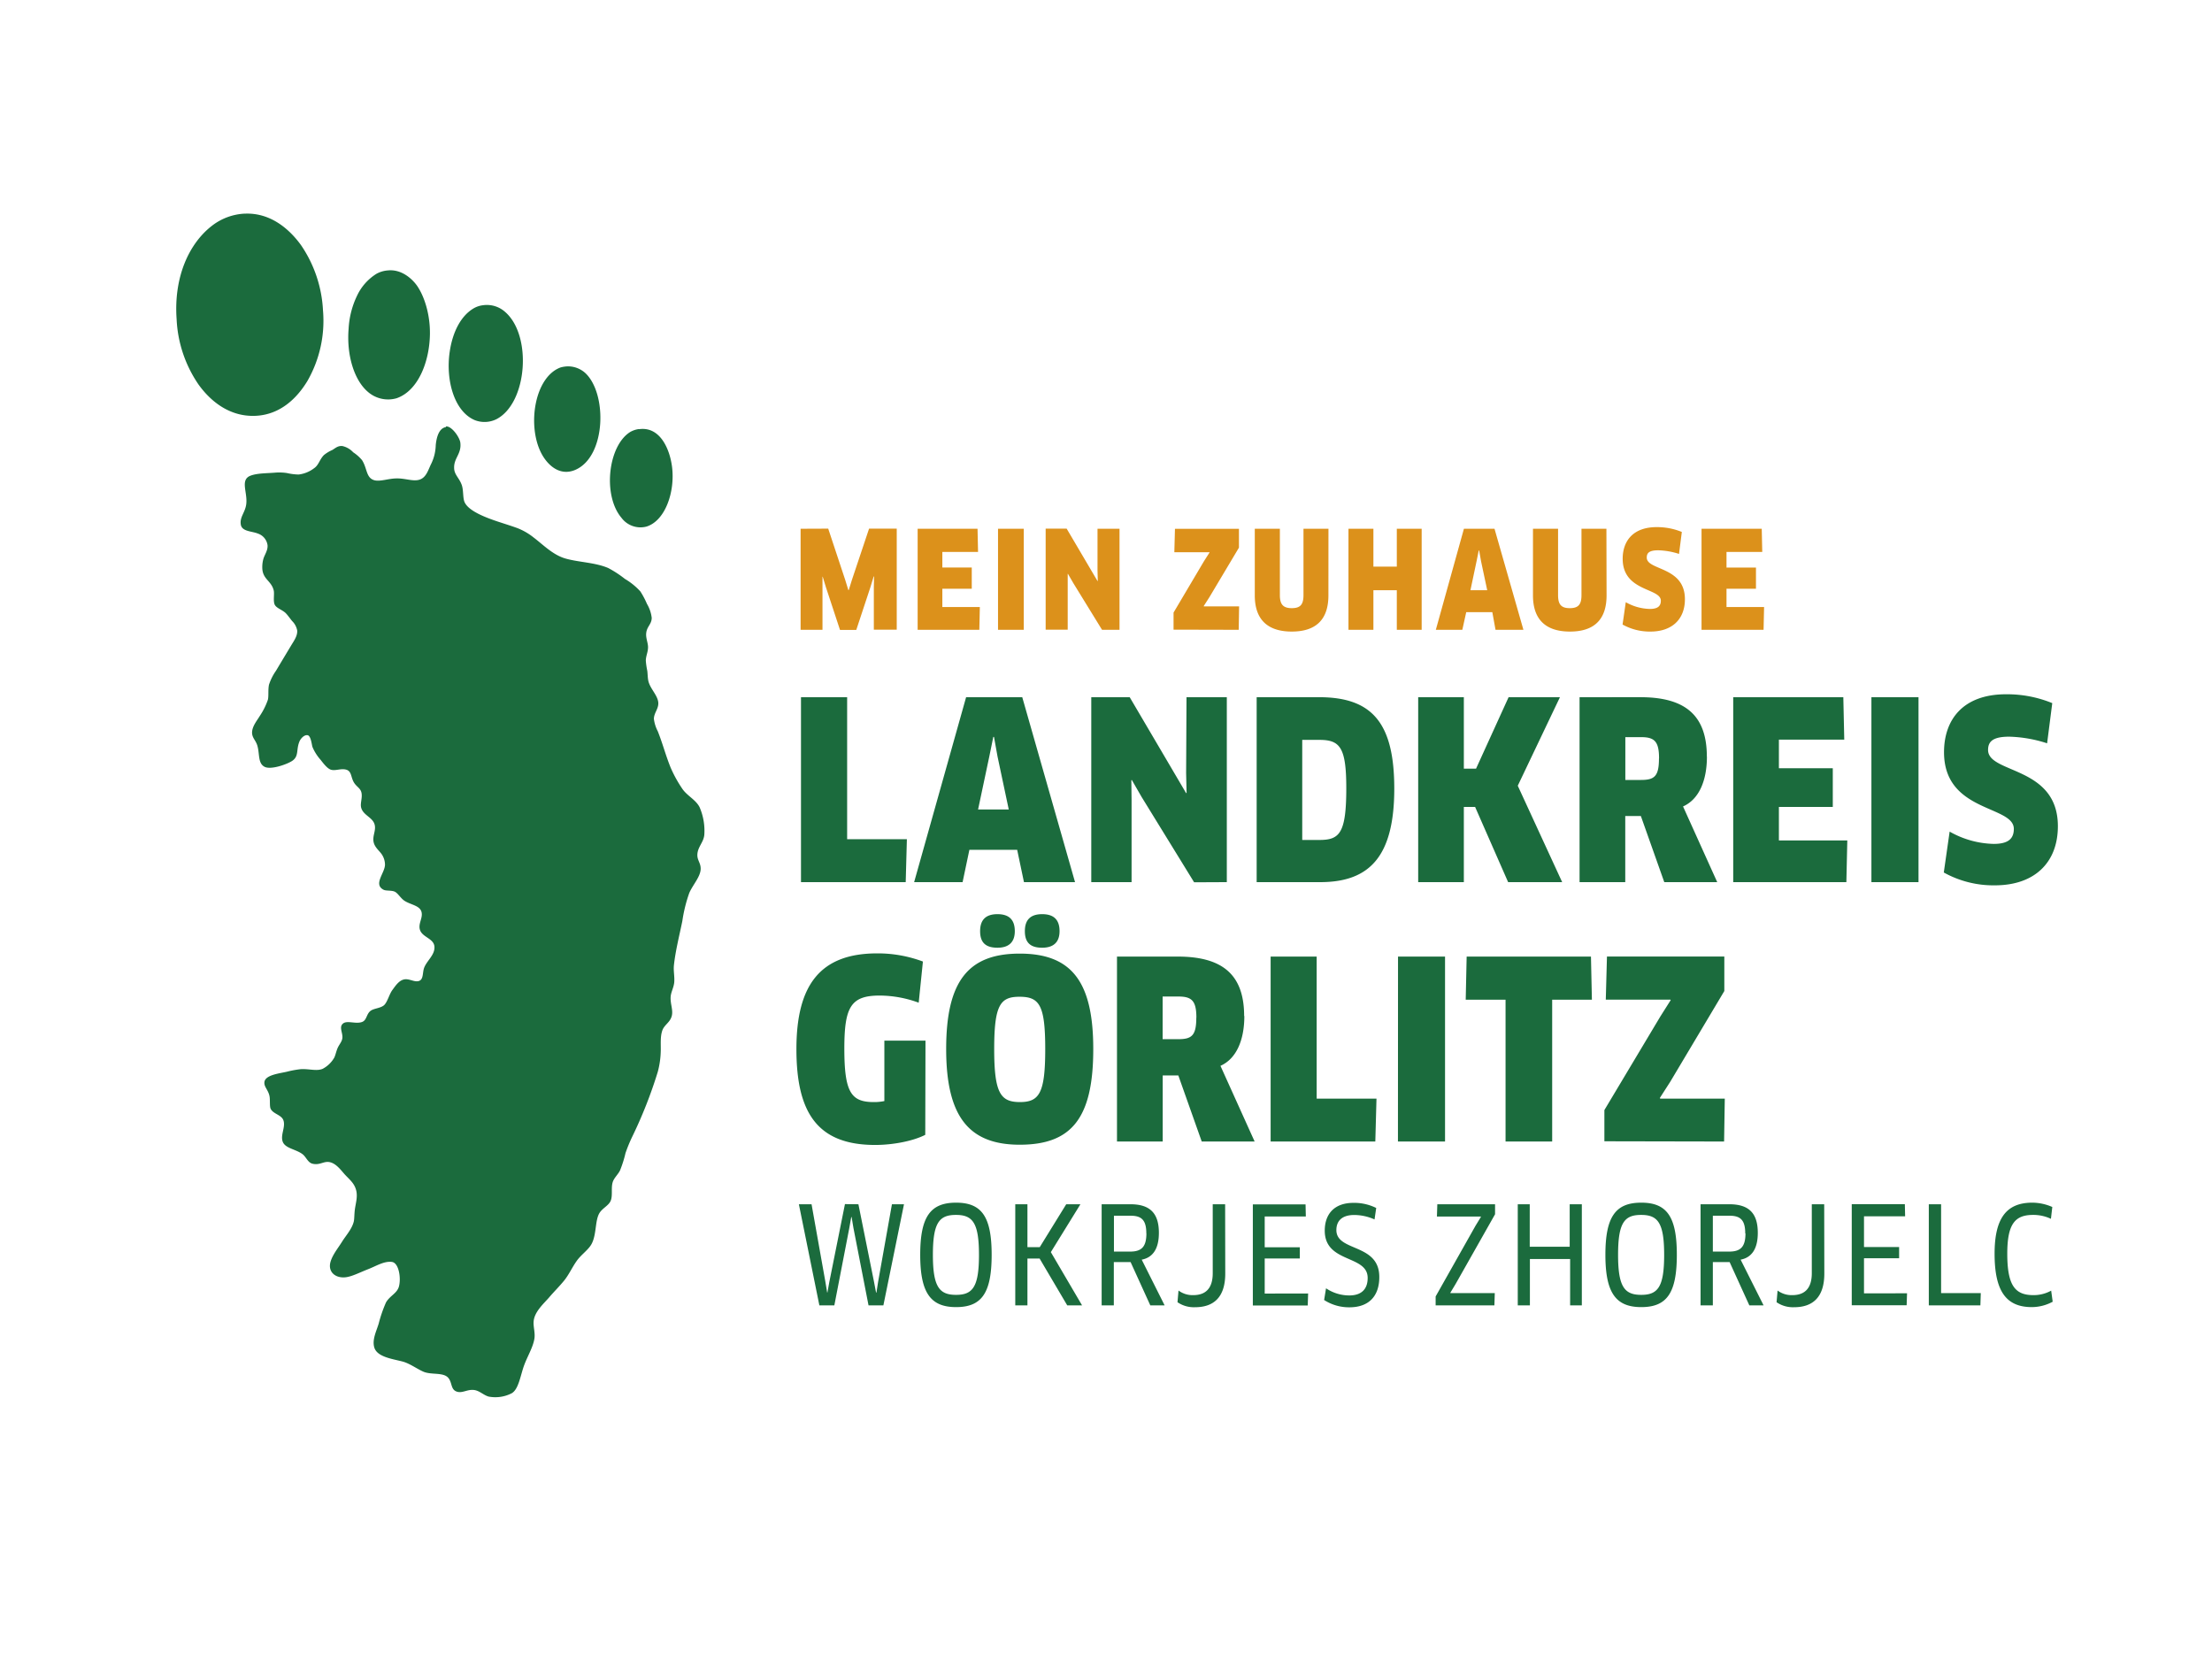 <?xml version="1.0"?>
<svg xmlns="http://www.w3.org/2000/svg" id="Ebene_1" data-name="Ebene 1" viewBox="0 0 566.93 425.2" width="600" height="450"><defs><style>.cls-1{fill:#1b6b3d;}.cls-2{fill:#dc911b;}</style></defs><path class="cls-1" d="M62.78,54.76c6.6-.27,11.43,4,14.37,8.07a32.51,32.51,0,0,1,5.63,16.71,31,31,0,0,1-4,18.12c-2.68,4.42-7,8.69-13.42,8.92s-11.27-3.58-14.46-8a32.15,32.15,0,0,1-5.63-16.71c-.79-10.8,3.14-19.52,9.2-24.12a14.86,14.86,0,0,1,8.35-3"/><path class="cls-1" d="M99.39,69.31c3.4-.36,6.14,2,7.51,3.94,2,2.92,3.34,7.56,3.29,12.3-.08,7.1-3,14.62-8.55,16.52a7.87,7.87,0,0,1-7.41-1.69c-3.47-3-5.44-9.39-4.88-16.14a22.11,22.11,0,0,1,2.16-8.45,13.22,13.22,0,0,1,5-5.63,7.1,7.1,0,0,1,2.91-.85"/><path class="cls-1" d="M123.8,78.23a7,7,0,0,1,5.63,1.69c7,6,5.74,23.36-2.16,27.5a6.91,6.91,0,0,1-5.54.28c-5.3-2.19-7.55-10.24-6.47-17.55.74-5.08,2.91-9.37,6.38-11.26a6.21,6.21,0,0,1,2.16-.66"/><path class="cls-1" d="M145.39,93.9a6.59,6.59,0,0,1,4.6,1.69c5.67,5.25,5.37,21.29-2.44,24.79-4.21,1.88-7.43-1.41-8.92-4.42-3.53-7.12-1.58-19.3,5-21.77a7.61,7.61,0,0,1,1.79-.29"/><path class="cls-1" d="M163.79,110c5.36-.76,7.85,5.05,8.44,9.57.85,6.44-1.73,13.94-6.57,15.4a6.07,6.07,0,0,1-6.38-2.26c-4.87-5.75-3.44-18.49,2.25-22a6.12,6.12,0,0,1,2.26-.75"/><path class="cls-1" d="M114.27,109.3c1.46-.2,3.54,2.77,3.71,4.15.35,2.88-1.65,3.91-1.59,6.44,0,1.81,1.36,2.59,2,4.54.41,1.31.22,3.16.66,4.22,1,2.39,5.75,4.09,8.45,5,1.7.56,3.47,1.11,5.07,1.69a15.87,15.87,0,0,1,4.22,2.44c2.35,1.77,4.87,4.41,8.07,5.35,3.47,1,7.6,1,11,2.44a27.54,27.54,0,0,1,4.31,2.81,16.93,16.93,0,0,1,3.95,3.2,20.85,20.85,0,0,1,1.69,3.19,9,9,0,0,1,1.22,3.57c0,1.66-1.24,2.2-1.41,3.94-.13,1.27.46,2.44.47,3.56,0,1.31-.55,2.23-.57,3.48a19.84,19.84,0,0,0,.38,2.63c.11.88.09,1.81.28,2.62.48,2,2.42,3.67,2.54,5.54.09,1.57-1.1,2.57-1.13,4.13a9.28,9.28,0,0,0,1,3.19c1.26,3.17,2,6.11,3.29,9.3a32.57,32.57,0,0,0,3,5.44c1.21,1.79,3.43,2.78,4.41,4.69a15.17,15.17,0,0,1,1.22,7.14c-.2,1.94-1.71,3.05-1.78,5.07-.05,1.43.89,2.11.85,3.66-.07,2-1.94,3.94-2.91,6.1a37.67,37.67,0,0,0-1.79,7.23c-.72,3.58-1.74,7.47-2.16,11.35-.14,1.37.17,2.66.1,4.14s-.87,2.67-.94,4c-.1,1.78.7,3.37.28,4.88-.47,1.7-1.94,2.22-2.44,3.76-.56,1.71-.3,3.73-.38,5.44a22.22,22.22,0,0,1-.75,5.07A115.89,115.89,0,0,1,162,291.42a38.89,38.89,0,0,0-1.69,4.13A29.08,29.08,0,0,1,158.9,300c-.52,1.05-1.53,1.89-1.87,3-.47,1.52.08,3.55-.57,4.88-.55,1.15-2.07,1.8-2.81,3-1.17,1.9-.73,5.46-2,7.89-.81,1.56-2.68,2.75-3.85,4.41s-2,3.53-3.19,5-2.65,2.91-3.85,4.32c-1.36,1.59-3.86,3.72-4,6.29-.09,1.3.46,2.9.19,4.41-.4,2.23-1.75,4.37-2.63,6.76-.93,2.54-1.4,6.15-3.19,7.14a9.17,9.17,0,0,1-5.91.84c-1.33-.39-2.34-1.53-3.76-1.69-1.65-.19-2.86.82-4.22.47-1.74-.45-1.3-2.21-2.26-3.47-1.23-1.64-4.39-.79-6.47-1.69-1.7-.74-3.55-2.16-5.45-2.63-2.65-.67-6.42-1.18-7.13-3.57-.59-2,.52-4.13,1.12-6.1a34.89,34.89,0,0,1,1.88-5.45c1-1.72,2.77-2.29,3.29-4,.62-2.07.05-6.16-1.79-6.38-2-.26-4.07,1.09-6.1,1.87s-4.13,1.9-5.82,2.07c-2.57.26-4.62-1.42-3.75-4.13.56-1.77,1.93-3.42,2.91-5s2.53-3.23,3-5.16c.16-.63.12-1.89.28-3.1.23-1.7.79-3.33.29-5.07s-1.72-2.64-2.91-3.94c-1-1.13-2.17-2.73-3.76-3.1s-2.58.87-4.51.38c-1.18-.3-1.6-1.74-2.53-2.44-1.69-1.28-4.43-1.47-5.07-3.19s.76-3.72.19-5.45c-.49-1.47-2.64-1.63-3.29-3-.3-.66-.1-2.28-.28-3.19-.31-1.66-1.47-2.41-1.31-3.66.22-1.79,3.7-2.18,5.72-2.63a25,25,0,0,1,3.57-.66c2.08-.14,4.07.57,5.63-.09a7.35,7.35,0,0,0,3-2.91c.33-.71.52-1.79.94-2.63s1-1.44,1.12-2.35c.13-1.3-.82-2.66,0-3.56,1-1.16,3.36.09,5.07-.57,1.25-.48,1.05-2.1,2.25-2.91.89-.6,2.68-.63,3.48-1.5s1.24-2.72,2-3.75,1.65-2.44,3-2.73,2.67.79,3.85.38.85-2.15,1.31-3.38c.7-1.84,2.82-3.32,2.63-5.45s-3.24-2.35-3.75-4.41c-.38-1.49.76-2.85.47-4.31-.36-1.79-2.75-1.92-4.41-3-1-.67-1.7-2-2.54-2.35s-2.21-.15-2.81-.47c-2.72-1.41.38-4.29.37-6.47a4.74,4.74,0,0,0-.56-2.16c-.59-1.2-2-2-2.35-3.57s.63-2.93.28-4.41c-.45-1.95-2.93-2.42-3.47-4.41-.3-1.12.33-2.43.09-3.76s-1.36-1.58-2.06-2.91-.51-2.71-1.88-3.09-2.78.39-3.94,0c-.92-.31-1.88-1.58-2.63-2.54a11.76,11.76,0,0,1-2.07-3.28c-.18-.53-.38-2.82-1.22-3s-1.8.79-2.15,1.69c-.81,2.06-.11,3.61-1.69,4.79-1.17.87-5.55,2.49-7.23,1.6s-1.23-3.14-1.79-5.26c-.39-1.5-1.37-2.06-1.4-3.47,0-1.64,1.29-3.12,2-4.32a17.7,17.7,0,0,0,2.06-4.13c.24-1,0-2.48.28-3.85a13.43,13.43,0,0,1,1.79-3.57c1.39-2.33,2.46-4.11,3.94-6.57.68-1.13,1.6-2.38,1.5-3.75a4.62,4.62,0,0,0-1.31-2.44c-.61-.75-1.18-1.58-1.69-2.07-.9-.85-2.47-1.26-2.82-2.25s0-2.57-.19-3.48c-.59-2.44-2.62-2.8-2.91-5.35a7.76,7.76,0,0,1,.19-2.53c.27-1.21,1.24-2.31,1.13-3.75a3.69,3.69,0,0,0-2.54-3c-1.56-.61-4-.5-4.31-2.25-.34-2,1.16-3.14,1.4-5.35.34-3-1.66-6.2,1.13-7.23,1.71-.63,4.08-.59,6.1-.75a13.52,13.52,0,0,1,3.19.09,14.68,14.68,0,0,0,3,.38,8.09,8.09,0,0,0,3.94-1.6c1.22-.82,1.39-2.2,2.53-3.38a9.26,9.26,0,0,1,2.16-1.31c.8-.47,1.44-1.15,2.63-1a5.4,5.4,0,0,1,2.72,1.59,10.5,10.5,0,0,1,2.26,2c1.37,2.11,1,4.58,3.19,5.17,1.45.38,3.5-.42,5.54-.47,2.26-.07,4.19.78,5.82.37,1.93-.48,2.39-2.54,3.19-4.13a11.58,11.58,0,0,0,1.16-4.78c.16-1.62.67-4.34,2.64-4.62"/><path class="cls-1" d="M441.88,292.57l.18-11H425.49l-.06-.19,2.64-4.11L441.94,254v-8.85H411.86l-.3,11.06h16.57l.06.13-2.64,4.17-14.35,24v8ZM408,256.23l-.24-11.06H375.9l-.24,11.06h10.21v36.34h11.95V256.23Zm-49.71,36.34h12.07v-47.4H358.31Zm-20.83-11v-36.4H325.66v47.4h26.83l.3-11Zm-30.85-20.73c0,4.62-1.21,5.5-4.63,5.5h-4V255.41h4.08c3.42,0,4.57,1.14,4.57,5.43m12.24-.44c0-10.68-5.64-15.23-17.05-15.23H286.28v47.4H298V275.63h4l6,16.94h13.56l-8.76-19.4c4-1.77,6.12-6.45,6.12-12.77m-47.36-21.74c0-2.84-1.38-4.36-4.45-4.36s-4.44,1.52-4.44,4.36c0,3,1.5,4.24,4.44,4.24s4.45-1.46,4.45-4.24m-11.47,0c0-2.84-1.38-4.36-4.44-4.36s-4.45,1.52-4.45,4.36c0,3,1.51,4.24,4.45,4.24s4.44-1.46,4.44-4.24m7.8,30.21c0,11.25-1.5,13.59-6.48,13.59s-6.6-2.28-6.6-13.59,1.56-13.4,6.48-13.4c5.1,0,6.6,2.09,6.6,13.4m12.31,0c0-17.38-5.64-24.46-18.85-24.46s-18.85,7.08-18.85,24.46,5.88,24.52,18.85,24.52c13.21,0,18.85-6.7,18.85-24.52m-43-2.15H226.66V282.2a12.62,12.62,0,0,1-2.7.26c-5.82,0-7.56-2.47-7.56-13.72,0-10.68,1.68-13.58,9.06-13.58a29.4,29.4,0,0,1,10,1.83l1.08-10.55a33.09,33.09,0,0,0-11.71-2.09c-14.53,0-20.71,8-20.71,24.52,0,16.18,5.28,24.58,20.17,24.58,4.62,0,9.73-1,12.85-2.59Z"/><path class="cls-1" d="M527.43,211.75c0-15.49-17.89-13.4-17.89-19.53,0-2,1-3.41,5.4-3.41a33.92,33.92,0,0,1,9.73,1.7l1.32-10.3a30.61,30.61,0,0,0-11.83-2.27c-11.11,0-15.91,6.57-15.91,14.85,0,15.48,17.89,13.58,17.89,19.65,0,2.53-1.44,3.85-5.16,3.85a23.85,23.85,0,0,1-11.29-3.15l-1.5,10.48a26.17,26.17,0,0,0,13.09,3.29c10.15,0,16.15-5.81,16.15-15.16m-47.79,14.34h12.07V178.7H479.64Zm-23.71-10.68v-8.59h13.81V196.9H455.93v-7.33h16.75l-.24-10.88H444.22v47.4h29l.24-10.68Zm-30.74-21c0,4.61-1.2,5.49-4.62,5.49h-4V188.93h4.08c3.42,0,4.56,1.14,4.56,5.44m12.25-.45c0-10.68-5.64-15.23-17.05-15.23H404.84v47.4h11.71V209.15h4l6,16.94h13.57l-8.76-19.4c4-1.77,6.12-6.45,6.12-12.77m-37.1,32.17L389,201.38l10.81-22.69H386.65L378.31,197h-3.13V178.69h-11.7v47.4h11.7V206.82h2.89l8.46,19.27ZM345.05,202c0,11.63-1.74,13.28-6.91,13.28h-4.38V189.63h4.38c5.29,0,6.91,1.89,6.91,12.38m12.3.13c0-16.75-5.58-23.45-19.27-23.45h-16v47.4h16.27c12.67,0,19-6.57,19-24m-42.92,24v-47.4H304.1L304,198.16l.12,5.05-.12.07-14.46-24.59h-9.85v47.4h10.33v-21l-.06-5.12.12-.07,2.52,4.37,13.45,21.86Zm-59.85-37.22h.18l.9,5,2.88,13.59h-7.86l2.88-13.59Zm7.86,37.22h13.09L262,178.69H247.61l-13.32,47.4h12.42l1.74-8.28H260.7Zm-45.32-11V178.69H205.29v47.4h26.84l.3-11Z"/><path class="cls-2" d="M442.5,155.58v-4.69h7.55v-5.43H442.5v-4h9.16l-.13-5.94H436.1v25.9H452l.13-5.84Zm-10.66-2c0-8.46-9.78-7.32-9.78-10.67,0-1.11.52-1.87,2.95-1.87a18.69,18.69,0,0,1,5.32.93l.72-5.63a16.75,16.75,0,0,0-6.46-1.24c-6.07,0-8.7,3.59-8.7,8.12,0,8.46,9.78,7.43,9.78,10.74,0,1.38-.79,2.11-2.82,2.11a13,13,0,0,1-6.17-1.73l-.82,5.73a14.3,14.3,0,0,0,7.15,1.8c5.55,0,8.83-3.18,8.83-8.29m-20.12-18.06h-6.39v17c0,2.38-.76,3.35-3,3.35s-3-1-3-3.35v-17h-6.43v17.09c0,6.08,3.18,9.26,9.48,9.26s9.38-3.18,9.38-9.26ZM379,141.08h.1l.49,2.76,1.58,7.43h-4.3l1.57-7.43Zm4.3,20.34h7.15l-7.41-25.9h-7.84L368,161.42h6.79l1-4.52h6.69Zm-18.93,0v-25.9H358v9.7h-6v-9.7h-6.39v25.9H352V151.27h6v10.15Zm-23.89-25.9h-6.4v17c0,2.38-.75,3.35-3,3.35s-3.05-1-3.05-3.35v-17h-6.43v17.09c0,6.08,3.18,9.26,9.48,9.26s9.39-3.18,9.39-9.26Zm-23,25.9.1-6h-9.06l0-.1,1.44-2.25,7.58-12.71v-4.83H301.14l-.16,6H310l0,.07-1.45,2.28L300.78,157v4.38Zm-30.55,0v-25.9h-5.64l0,10.63.07,2.77-.07,0-7.91-13.43H268v25.9h5.65v-11.5l0-2.8.07,0,1.38,2.38,7.35,11.95Zm-31.14,0h6.6v-25.9h-6.6Zm-14.27-5.84v-4.69h7.54v-5.43h-7.54v-4h9.15l-.13-5.94H235.19v25.9H251l.13-5.84Zm-36.33-20.06v25.9h5.61V150.61l0-2.8.06,0,.82,2.69,3.61,10.95h4.17l3.64-11,.82-2.7.1,0-.06,2.8v10.84h5.87v-25.9h-7.09l-4.39,13.12-.82,2.63h-.1l-.82-2.66-4.34-13.09Z"/><path class="cls-1" d="M526,309.35a12.94,12.94,0,0,0-5.11-1.11c-6.66,0-9.68,4-9.68,13.09,0,9.64,3,13.68,9.54,13.68a11.27,11.27,0,0,0,5.35-1.38l-.39-2.84a9.24,9.24,0,0,1-4.53,1.15c-4.66,0-6.72-2.35-6.72-10.61,0-7.67,2-9.95,6.62-9.95a10.61,10.61,0,0,1,4.57,1Zm-28.5,22.07V308.65h-3.15v25.91h13.22l.1-3.14Zm-19.76.07v-9h9v-2.87h-9v-7.88h10.54l-.07-3.11H474.6v25.91h14.07l.1-3.07Zm-10.2-22.84h-3.18V326.3c0,3.91-1.81,5.64-5,5.64a6,6,0,0,1-3.77-1.18l-.26,3a7.44,7.44,0,0,0,4.49,1.28c4.86,0,7.75-2.63,7.75-8.64Zm-20.18,7.47c0,3.48-1.28,4.66-4.17,4.66H439v-9.19h4.3c2.79,0,4,1.14,4,4.53m3.22-.14c0-5.08-2.33-7.33-7.29-7.33h-7.38v25.91H439V323.47h4.3l5.05,11.09H452l-5.88-11.71c2.86-.55,4.4-2.8,4.4-6.87m-24,5.63c0,8.22-1.6,10.26-5.87,10.26s-5.94-2-5.94-10.26,1.64-10.23,5.91-10.23,5.9,2,5.9,10.23m3.25,0c0-9.74-2.52-13.37-9.12-13.37s-9.19,3.63-9.19,13.37,2.66,13.4,9.19,13.4,9.12-3.56,9.12-13.4m-24.35,12.95V308.65h-3.11v10.89H392.07V308.65H389v25.91h3.11V322.68h10.31v11.88Zm-22.41,0,.1-3.14H371.73l0-.11,1.37-2.28,10.08-17.82v-2.56h-14.8l-.1,3.15h11.22l.07.07-1.41,2.31-10.21,18.1v2.28Zm-29.5-7.29c0-8.67-11-6.39-11-12,0-2.18,1.25-3.87,4.6-3.87a12.9,12.9,0,0,1,5.18,1.14l.43-2.94a12.73,12.73,0,0,0-5.81-1.31c-5.06,0-7.38,3-7.38,7.12,0,8.42,11,6.14,11,12.12,0,2.87-1.58,4.49-4.73,4.49a10.67,10.67,0,0,1-5.94-1.83l-.49,3a11.75,11.75,0,0,0,6.5,1.87c4.92,0,7.64-2.83,7.64-7.74m-29.37,4.22v-9h9v-2.87h-9v-7.88h10.54l-.07-3.11H321.1v25.91h14.07l.1-3.07ZM314,308.65h-3.18V326.3c0,3.91-1.81,5.64-5,5.64a6,6,0,0,1-3.77-1.18l-.26,3a7.44,7.44,0,0,0,4.49,1.28c4.86,0,7.75-2.63,7.75-8.64Zm-20.18,7.47c0,3.48-1.28,4.66-4.17,4.66H285.5v-9.19h4.3c2.79,0,4,1.14,4,4.53m3.22-.14c0-5.08-2.33-7.33-7.29-7.33h-7.38v25.91h3.12V323.47h4.3l5.05,11.09h3.67l-5.87-11.71c2.86-.55,4.4-2.8,4.4-6.87m-19.69,18.58-8-13.64,7.58-12.27h-3.64l-6.79,11h-3.15v-11h-3.12v25.91h3.12v-12h3.12l7.08,12Zm-26.42-12.95c0,8.22-1.6,10.26-5.87,10.26s-5.94-2-5.94-10.26,1.64-10.23,5.91-10.23,5.9,2,5.9,10.23m3.25,0c0-9.74-2.52-13.37-9.12-13.37s-9.19,3.63-9.19,13.37,2.66,13.4,9.19,13.4,9.12-3.56,9.12-13.4m-37.6-13-4,19.94-.49,2.72H212l-.46-2.76L208,308.65h-3.25L210,334.56h3.84l3.84-19.86.49-2.76h.1l.46,2.76,3.87,19.86h3.81l5.28-25.91H228.6l-3.54,19.87-.43,2.76h-.1l-.52-2.73-4-19.9Z"/></svg>
